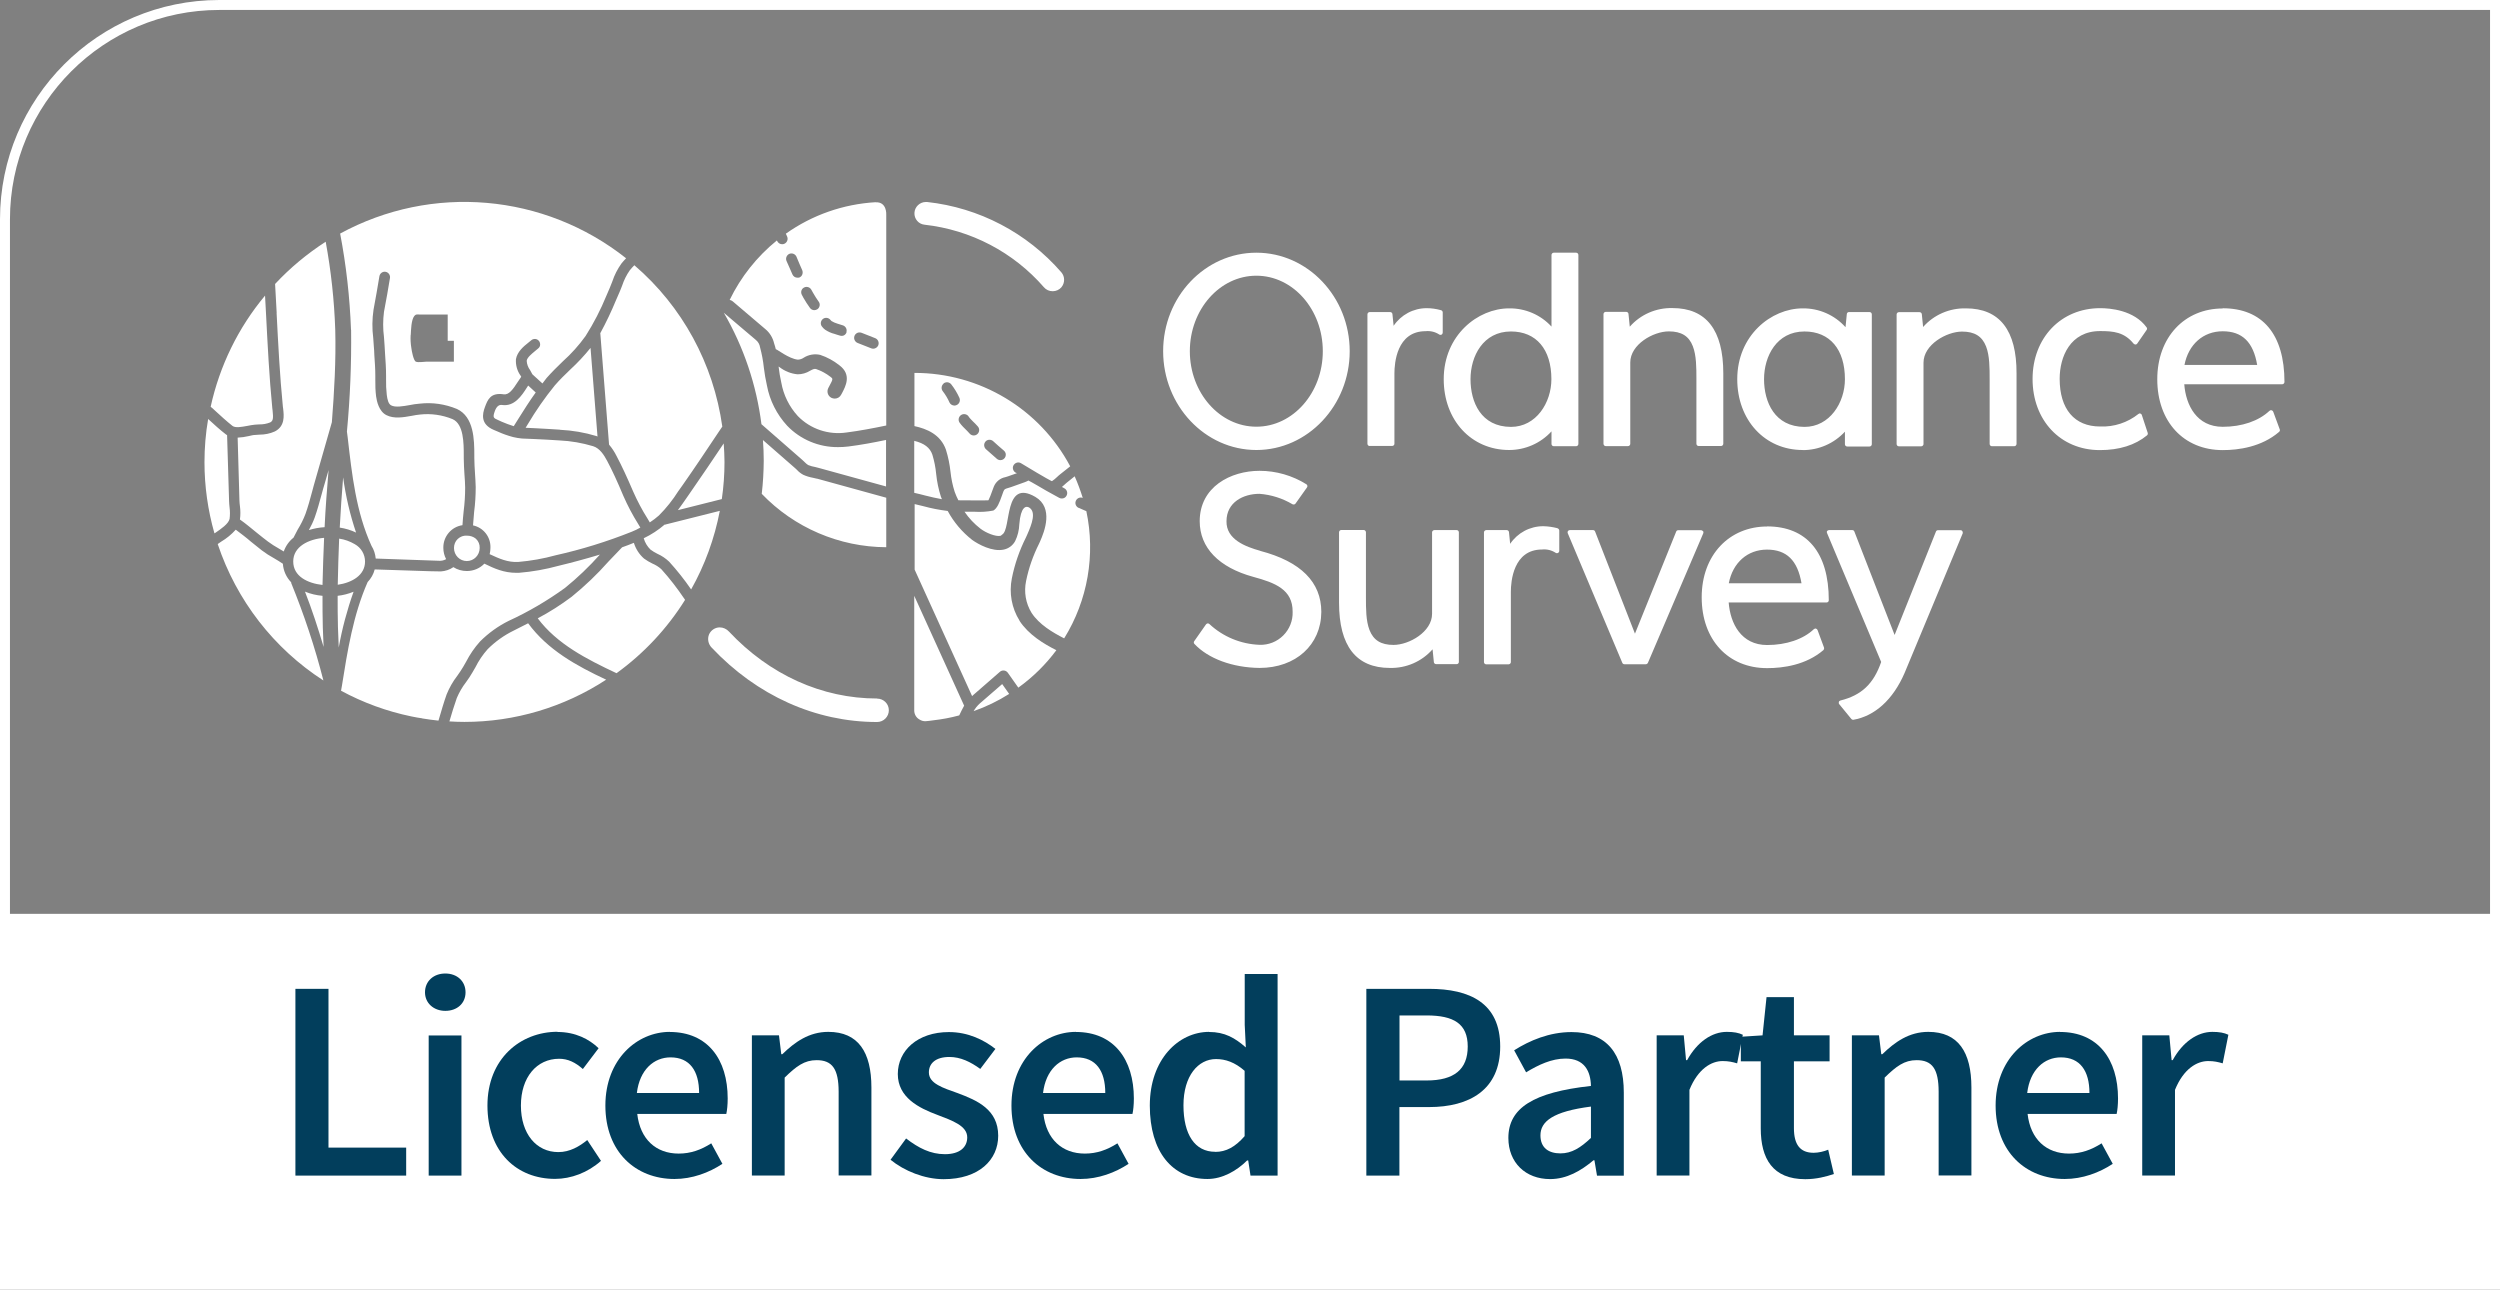 <?xml version="1.0" encoding="UTF-8"?>
<svg id="Layer_1" data-name="Layer 1" xmlns="http://www.w3.org/2000/svg" viewBox="0 0 251 129.48">
  <rect x="0" y="0" width="251" height="129.48" fill="#808080" stroke="none"/>
  <defs>
    <style>
      .cls-1 {
        fill: #fff;
      }

      .cls-2 {
        fill: none;
        stroke: #fff;
        stroke-miterlimit: 10;
      }

      .cls-3 {
        fill: #023e5c;
      }
    </style>
  </defs>
  <path class="cls-2" d="m22.02.5h228.48v128.48H.5V22.02C.5,10.14,10.14.5,22.02.5Z"/>
  <g>
    <path class="cls-1" d="m42.39,72.12c-.1-.01-.27-.04-.51-.08-.1-.02-.29-.05-.57-.11-2.47-.51-4.85-1.38-7.07-2.58l.08-.45c.56-3.53,1.14-7.17,2.59-10.46.34-.36.59-.79.71-1.27l5.56.18c.48,0,.84.01,1.08.02h0c.45-.03.89-.17,1.26-.43.4.26.87.39,1.35.39.66,0,1.3-.26,1.76-.74,1.01.5,1.98.92,3.2.92h.26c1.36-.11,2.7-.35,4.01-.71,1.29-.31,2.7-.69,4.13-1.12-1.08,1.21-2.25,2.33-3.51,3.35-1.77,1.28-3.66,2.39-5.64,3.3-1.07.53-2.04,1.23-2.88,2.07-.56.62-1.03,1.31-1.41,2.05-.09.16-.18.33-.28.49-.18.31-.38.6-.6.91-.44.57-.8,1.2-1.07,1.87-.29.81-.53,1.66-.77,2.47l-.05.16c-.55-.06-1.09-.13-1.63-.22Zm10.63-9.55c1.97,2.69,4.87,4.28,7.84,5.67-4.24,2.77-9.18,4.24-14.23,4.24-.51,0-1.01-.02-1.51-.05.23-.78.47-1.58.74-2.34.24-.57.55-1.11.93-1.6.23-.31.45-.64.65-.99.1-.17.19-.33.29-.5.33-.66.74-1.27,1.23-1.82.76-.76,1.64-1.39,2.6-1.86l1.46-.74Zm-17.78-29.47c-.12-3.24-.48-6.47-1.09-9.65,9.21-5.01,20.48-4.03,28.71,2.48-.17.17-.32.35-.47.53-.39.55-.7,1.15-.91,1.79-.08.21-.16.42-.25.63l-.34.79c-.58,1.42-1.28,2.78-2.1,4.07-.67.93-1.43,1.78-2.28,2.54-.55.53-1.11,1.08-1.63,1.67-.13.18-.27.36-.42.55l-1.01-.92c-.07-.13-.15-.28-.23-.42-.2-.27-.32-.59-.34-.93.03-.33.51-.71.87-1.01.11-.09.21-.17.3-.25.11-.09.18-.23.18-.37,0-.14-.04-.29-.14-.39-.09-.11-.23-.17-.37-.18-.14,0-.28.04-.39.14-.08.07-.17.15-.27.22-.51.4-1.13.93-1.26,1.67-.04.59.12,1.18.47,1.66l.06.11c-.11.15-.22.32-.33.49-.53.82-.91,1.34-1.43,1.27-1.33-.2-1.61.55-1.88,1.27-.27.72-.47,1.74.9,2.31l.38.16c.5.23,1.01.41,1.54.55.29.07.59.12.9.15l1.23.05c.84.04,1.68.08,2.52.14,1.15.05,2.29.25,3.39.58.67.21,1.09.88,1.41,1.48.52.98,1.02,2.06,1.62,3.5.43.98.93,1.93,1.5,2.84.07.11.14.23.21.35-.27.16-.55.29-.87.42-2.48.99-5.03,1.78-7.63,2.36-1.23.34-2.48.56-3.75.67-1.06.06-1.91-.33-2.88-.78.05-.21.08-.42.08-.64.04-1.08-.7-2.03-1.75-2.25.03-.45.07-.91.11-1.34.11-.83.16-1.67.16-2.5-.01-.45-.04-.91-.07-1.36-.03-.52-.07-1.04-.07-1.57v-.26c0-1.56-.03-3.87-1.75-4.66-1.19-.49-2.47-.68-3.75-.53-.33.03-.66.07-.98.14-.67.12-1.45.26-1.87.03-.28-.14-.38-.59-.44-1.06-.06-.52-.08-1.04-.07-1.56v-.36c0-.73-.05-1.47-.1-2.17l-.05-.85c-.02-.28-.04-.56-.06-.85-.11-.84-.11-1.7,0-2.54.24-1.2.43-2.39.6-3.39.05-.3-.15-.58-.44-.63-.29-.05-.57.15-.62.45-.17,1-.36,2.17-.59,3.36-.14.94-.15,1.89-.03,2.83.02.3.04.58.06.85.02.27.05.56.05.85.05.7.1,1.42.1,2.12v.36c-.01.57.01,1.13.08,1.7.07.47.27,1.48,1.03,1.87.76.39,1.71.22,2.55.07.28-.06.56-.1.84-.13,1.1-.12,2.22.04,3.25.46,1.13.5,1.13,2.4,1.13,3.67v.27c0,.54.04,1.08.07,1.62.03.44.07.9.07,1.32,0,.79-.05,1.58-.15,2.36-.05.46-.09.93-.12,1.41-1.12.16-1.95,1.15-1.92,2.29,0,.39.1.78.28,1.12-.24.14-.52.19-.8.16l-6.27-.22c-.04-.45-.18-.89-.42-1.27-1.55-3.38-1.97-7.18-2.39-10.86l-.08-.62c.32-3.39.46-6.8.42-10.2Zm5.99.53h0c-.03.44,0,.88.07,1.31.03.26.21,1.26.45,1.37.24.11.84,0,1.08,0h2.74v-2.09h-.62v-2.64h-2.76c-.31,0-.43-.06-.59.14-.32.4-.33,1.42-.36,1.9Zm-8.69,20.37c-.07,1.53-.12,3.12-.16,4.73-1.51-.17-2.94-.87-2.94-2.36s1.53-2.24,3.1-2.37Zm1.52.08c.55.08,1.07.27,1.55.55.64.35,1.04,1.02,1.04,1.75,0,1.37-1.3,2.12-2.74,2.33.03-1.58.08-3.12.14-4.63Zm32.76-1.42l5.45-1.37c-.53,2.77-1.5,5.44-2.88,7.89-.67-.98-1.41-1.91-2.21-2.79-.35-.33-.75-.6-1.18-.79-.24-.12-.48-.26-.69-.42-.32-.31-.56-.71-.68-1.14.76-.36,1.46-.82,2.1-1.37.03,0,.06,0,.09,0Zm1.29-3.36c-.56.89-1.21,1.71-1.95,2.45-.29.26-.6.49-.92.7-.08-.12-.15-.25-.22-.37-.55-.87-1.03-1.78-1.45-2.73-.63-1.47-1.14-2.57-1.68-3.59-.2-.4-.45-.78-.74-1.12l-.88-11.19c.59-1.08,1.12-2.2,1.59-3.34l.34-.78c.1-.22.18-.45.27-.67.18-.54.43-1.05.76-1.52.14-.18.3-.35.46-.51,4.81,4.13,7.95,9.89,8.83,16.2l-.34.5c-1.18,1.77-2.4,3.6-3.64,5.37-.15.2-.29.39-.42.59Zm-11.89-6.16c-.85-.06-1.71-.1-2.56-.15l-.89-.04.21-.34c.81-1.37,1.72-2.68,2.72-3.91.48-.56,1.03-1.09,1.56-1.6.73-.67,1.41-1.4,2.03-2.17l.7,8.9-.11-.05c-1.19-.36-2.42-.57-3.67-.63Zm12.77,6.77l.4-.58c1.11-1.59,2.2-3.22,3.27-4.81.04.6.08,1.24.08,1.87,0,1.24-.09,2.49-.27,3.72l-4.41,1.11c.33-.43.63-.89.93-1.31Zm-15.2-10.51c-.62.86-1.19,1.76-1.74,2.64l-.47.75c-.41-.13-.82-.28-1.21-.45l-.37-.17c-.47-.2-.55-.26-.31-.92q.25-.66.72-.59c1.23.18,1.97-.93,2.49-1.75l.13-.2.76.7Zm-19.68,13.58c.08-1.67.21-3.37.34-5.05.26,1.88.69,3.74,1.3,5.54-.52-.25-1.07-.41-1.64-.5Zm-4.88,5.54c1.3,3.19,2.39,6.46,3.24,9.8-4.98-3.21-8.72-8.04-10.61-13.69l.03-.03.32-.22c.54-.32,1.04-.73,1.46-1.2.51.39,1.03.77,1.52,1.2.37.3.73.59,1.1.88.38.29.79.55,1.21.78.32.19.61.36.9.56.05.71.35,1.37.84,1.87v.04Zm-7.66-17.31c-.14-.14-.29-.27-.42-.37.9-4.11,2.77-7.94,5.46-11.16l.1,1.85c.16,3.1.32,6.32.63,9.46l.03.24c.08.76.06,1.02-.24,1.18-.35.14-.73.21-1.11.2-.16,0-.31.03-.45.03-.23.02-.47.07-.74.12-.56.1-1.19.23-1.49,0-.61-.48-1.2-1.03-1.78-1.56Zm-.68.85c.58.53,1.17,1.08,1.8,1.56l.11.07.2,6.61c0,.21.03.43.05.66.05.38.05.77,0,1.14-.11.5-.87,1.01-1.42,1.39l-.1.06c-.66-2.32-1-4.73-1-7.14,0-1.46.12-2.91.37-4.35Zm47.82,18.05l.07.12c-1.8,2.88-4.14,5.38-6.88,7.36-3-1.41-5.98-2.93-7.91-5.51,1.19-.63,2.32-1.35,3.4-2.16,1.33-1.08,2.57-2.26,3.7-3.54.45-.48.91-.96,1.37-1.43.4-.14.79-.29,1.18-.45.19.61.54,1.16,1.02,1.58.26.19.55.36.84.5.33.14.64.33.9.57.84.93,1.61,1.93,2.31,2.97Zm-23.13-5.09c0-.34.13-.68.38-.91s.58-.36.92-.33c.33,0,.65.1.9.31.26.24.4.58.38.93,0,.72-.58,1.31-1.29,1.31s-1.29-.58-1.29-1.31Zm-11.68,4.8c.55-.06,1.09-.2,1.6-.41-.65,1.82-1.15,3.7-1.49,5.6-.03-.69-.06-1.38-.08-2.06-.03-1.05-.03-2.09-.03-3.13Zm-1.61-10.18c.1-.36.19-.72.3-1.06l.4-1.39c-.16,1.9-.31,3.83-.4,5.74-.54.03-1.06.13-1.58.29.23-.41.43-.83.59-1.27.27-.76.48-1.55.69-2.31Zm.12,13.35c.02.65.05,1.31.08,1.96-.55-1.86-1.16-3.73-1.87-5.55.56.23,1.16.37,1.76.42,0,1.04,0,2.1.03,3.16Zm-4.63-31.55c-.05-.97-.1-1.95-.16-2.93,1.51-1.62,3.22-3.04,5.08-4.24.54,2.93.86,5.89.96,8.86.08,3.07-.1,6.19-.34,9.26l-1.68,5.87c-.11.36-.2.73-.3,1.09-.2.75-.41,1.52-.67,2.25-.21.55-.47,1.07-.78,1.57-.13.27-.28.53-.42.81-.45.36-.79.84-.98,1.39l-.5-.3c-.38-.21-.74-.44-1.09-.7-.36-.27-.72-.56-1.08-.85-.56-.45-1.13-.94-1.73-1.36.06-.44.06-.89,0-1.34-.02-.2-.05-.39-.05-.58l-.18-6.3c.38-.02.76-.07,1.13-.16.21-.05.44-.11.63-.11l.42-.03c.53,0,1.06-.1,1.55-.32,1.04-.53.92-1.58.84-2.28l-.03-.22c-.31-3.12-.47-6.32-.63-9.41Z"/>
    <path class="cls-1" d="m88.06,70.14h0c.65,0,1.18.52,1.18,1.17s-.53,1.18-1.18,1.18c-6.18,0-12.07-2.65-16.61-7.47-.34-.35-.45-.87-.26-1.33.19-.42.61-.7,1.07-.7.36,0,.69.16.93.42,4.07,4.34,9.34,6.72,14.87,6.72Zm4.76-47.58h0c-.6-.06-1.04-.59-1.01-1.19.03-.6.53-1.08,1.13-1.09h.14c5.22.57,10.03,3.09,13.48,7.06.37.43.37,1.07,0,1.51-.22.25-.54.39-.87.39-.34,0-.66-.14-.88-.4-3.06-3.52-7.34-5.76-11.99-6.28Zm.11,27.2c-.38-.1-.77-.2-1.14-.28v-5.22c1.02.25,1.58.69,1.82,1.39.19.63.32,1.27.38,1.92.08.79.24,1.56.48,2.31.03.08.06.16.1.24-.54-.09-1.1-.23-1.64-.36Zm2.05-4.59c-.54-1.56-1.94-2.12-3.17-2.39v-5.34c6.55-.01,12.57,3.6,15.64,9.38l-1.01.8c-.11.08-.22.19-.33.29-.15.14-.31.28-.48.39h-.05c-.21-.08-2.68-1.54-3.05-1.78-.16-.11-.37-.12-.54-.03-.17.09-.29.26-.3.45s.08.38.24.49l.17.08-.91.32-.26.08c-.52.1-.95.46-1.15.95-.05.11-.11.28-.18.48-.1.3-.22.6-.36.89-.47.03-1.98,0-3.02,0-.14-.28-.27-.56-.37-.85-.21-.65-.35-1.33-.42-2.01-.08-.74-.23-1.48-.45-2.19Zm1.35,26.62s-.03.02-.04.04c-.85.23-1.71.39-2.59.49-.64.07-.95.21-1.43-.11-.29-.18-.47-.5-.48-.85v-11.54l5.01,11.03c-.17.31-.33.62-.47.93Zm6.03-9.46c.93,1.41,2.43,2.31,3.7,2.95-1.07,1.44-2.36,2.71-3.82,3.76l-1.05-1.49c-.09-.13-.23-.21-.38-.23-.15-.02-.31.03-.42.13l-2.71,2.36-.08.08-5.77-12.7v-6.58c.29.07.58.14.87.21.8.22,1.63.38,2.45.48.61,1.13,1.45,2.12,2.46,2.91.61.44,2.02,1.21,3.16.97.49-.1.91-.41,1.15-.85.26-.53.4-1.11.42-1.7.14-1.75.67-1.89,1.01-1.66.68.45.28,1.6-.24,2.76l-.11.24c-.65,1.3-1.13,2.68-1.41,4.1-.29,1.46-.02,2.98.77,4.24Zm5.98-11.33c.24.12.49.21.73.32.93,4.38.14,8.95-2.22,12.76h-.03c-1.13-.58-2.48-1.37-3.25-2.55-.59-.96-.78-2.1-.55-3.2.26-1.29.7-2.54,1.29-3.72l.11-.24c.45-1.01,1.38-3.39-.47-4.48-3.2-1.87-2.39,3.24-3.33,3.78-.06.03-.08.1-.19.13-.47.09-1.43-.29-1.99-.72-.62-.48-1.16-1.05-1.6-1.7h1.02c.63.04,1.25,0,1.87-.12.39-.22.61-.78.87-1.52.06-.16.1-.3.14-.39.11-.24.12-.25.49-.36l.29-.09,1.4-.5.19-.08c.06-.03.16-.08.13-.08.1.02,1.83,1.04,1.83,1.04l1.27.7c.08.05.18.07.27.07.2,0,.38-.1.47-.28.07-.13.09-.27.05-.41-.04-.14-.13-.26-.26-.33l-.25-.14c.06-.06.08-.08.18-.16.1-.08.19-.17.28-.25l.82-.66c.31.7.58,1.43.81,2.17-.28-.11-.59.03-.7.31s.03.59.31.7Zm-7.02,18.67c-1.12.71-2.32,1.29-3.57,1.73.16-.28.37-.54.61-.76l2.26-1.96.7.99Zm-20.75-23.48l-4.12-3.6c-.5-3.94-1.78-7.75-3.78-11.19l3.22,2.73c.23.19.38.45.42.74.18.67.31,1.35.38,2.04.07.6.18,1.2.31,1.79.28,1.51.99,2.91,2.03,4.04,1.33,1.39,3.19,2.17,5.12,2.15.34,0,.67-.02,1.01-.06,1.28-.16,2.56-.4,3.8-.66v4.67l-6.68-1.84c-.12-.04-.27-.07-.42-.11-.25-.04-.49-.11-.72-.2-.13-.08-.25-.19-.36-.3l-.21-.2Zm1.44,1.86l6.97,1.92v4.97c-4.72-.02-9.24-1.96-12.5-5.36.13-1.1.19-2.2.2-3.31,0-.7-.03-1.4-.08-2.09l3.25,2.84c.06.05.11.1.17.16.18.2.39.36.63.49.31.14.64.24.98.3.14.03.26.06.38.09Zm5.9-27.74c1.15-.06,1.07,1.23,1.07,1.23v21.18c-1.3.27-2.65.53-3.98.7-1.8.27-3.63-.34-4.9-1.65-.86-.94-1.44-2.11-1.66-3.37-.12-.51-.2-1.04-.27-1.6l.08.05c.53.41,1.16.67,1.83.73.44,0,.87-.12,1.24-.35.32-.18.47-.22.61-.18.53.18,1.02.45,1.46.79.24.18.27.2-.13.93l-.1.19c-.18.36-.05.79.31.98.11.05.22.08.34.08.27,0,.52-.15.64-.39l.1-.18c.34-.66.99-1.83-.28-2.78-.57-.45-1.22-.81-1.92-1.04-.56-.13-1.16-.03-1.65.28-.17.12-.38.19-.59.2-.91-.09-2.09-1.05-2.22-1.05-.05-.22-.1-.37-.17-.59-.13-.56-.44-1.07-.88-1.43l-3.28-2.79c-.09-.07-.19-.12-.3-.14,1.12-2.31,2.74-4.35,4.74-5.97l.03.06c.09.19.28.32.5.32.08,0,.15-.01.23-.05.27-.13.39-.45.27-.72l-.13-.29c2.65-1.88,5.77-2.97,9.02-3.16Zm11.04,24.02c-.1.11-.15.25-.14.39s.07.28.18.38c.36.33.73.65,1.1.97.1.08.22.13.35.13.23,0,.43-.14.51-.36.08-.21.02-.46-.16-.6-.37-.31-.73-.63-1.08-.95-.23-.2-.57-.18-.77.04Zm-1.7-2.52h0c-.17-.24-.51-.31-.76-.14-.25.17-.32.51-.15.76.11.15.22.29.35.42l.42.42.26.28c.1.11.25.17.39.17.14,0,.28-.05.38-.15.22-.21.23-.55.02-.77l-.26-.28c-.15-.13-.28-.28-.42-.42-.09-.09-.17-.19-.24-.29Zm-2.51-3.3h0c-.23.19-.27.53-.09.76.27.35.5.73.68,1.14.09.19.28.3.49.31.08,0,.16-.02.24-.06.13-.06.23-.17.28-.31s.04-.29-.02-.42c-.22-.48-.49-.93-.82-1.35-.09-.11-.22-.18-.37-.2-.14-.01-.29.03-.4.12Zm-14.68-10.63c.07,0,.13,0,.2-.02.13-.06.24-.16.29-.3.05-.13.05-.29,0-.42-.09-.21-.18-.43-.28-.64l-.31-.74c-.13-.27-.45-.39-.72-.27-.27.13-.39.45-.27.72l.32.72c.09.19.18.41.27.62.09.2.28.33.5.33Zm2,3.17c.12-.08.2-.21.23-.35.03-.14,0-.29-.09-.41-.2-.29-.42-.61-.59-.93-.05-.08-.1-.17-.15-.27-.09-.17-.27-.28-.46-.29-.19,0-.38.09-.48.25-.1.16-.11.37-.02.54.05.1.11.2.16.3.2.36.43.7.65,1.01.1.15.27.24.45.24.11,0,.22-.04.31-.1Zm2.92,2.3c.04-.14.03-.29-.04-.42-.07-.13-.19-.23-.33-.27l-.54-.17c-.21-.06-.41-.15-.59-.26-.04-.04-.08-.08-.11-.12-.19-.23-.53-.27-.76-.08-.23.19-.27.53-.08.76.09.12.19.22.31.31.29.19.6.34.94.42l.18.06.13.04.23.07c.12.04.25.04.37,0,.15-.06.26-.19.31-.34Zm3.2,1.31c.11-.28-.03-.6-.31-.71l-1.37-.54c-.18-.07-.39-.04-.54.08s-.23.31-.2.51c.03.19.16.36.34.43l1.37.54c.07.02.13.04.2.04.22,0,.42-.14.51-.34Z"/>
    <path class="cls-1" d="m155.77,43.31c-1.09,1.19-2.63,1.87-4.25,1.87-3.81,0-6.57-3-6.57-7.11,0-4.4,3.41-7.11,6.57-7.11,1.61-.02,3.16.64,4.25,1.83v-7.19c0-.12.1-.23.23-.23h2.24c.13,0,.23.1.23.23v18.97c0,.13-.11.23-.23.23h-2.24c-.13,0-.23-.1-.23-.23v-1.26Zm-8.13-5.24c0,2.3,1.05,4.78,4.06,4.79,2.54,0,4.06-2.44,4.06-4.79,0-3-1.52-4.79-4.06-4.79-2.8,0-4.06,2.49-4.06,4.79Zm13.58,6.72c-.06,0-.12-.02-.16-.07-.04-.04-.07-.1-.07-.16v-13.02c0-.12.1-.23.23-.23h2.05c.12,0,.22.09.23.2l.13,1.29c1.08-1.23,2.65-1.91,4.29-1.87,3.38,0,5.1,2.2,5.1,6.55v7.07c0,.13-.11.23-.23.23h-2.24c-.13,0-.23-.1-.23-.23v-6.49c0-1.13,0-2.38-.36-3.3-.39-1.02-1.15-1.49-2.41-1.49-1.56,0-3.87,1.31-3.87,3.12v8.17c0,.13-.11.23-.23.23h-2.24Zm35.63,8.44c.11,0,.2.1.21.21,0,.03,0,.07,0,.1l-5.84,14.03c-1.15,2.66-2.98,4.33-5.16,4.7h0c-.07,0-.13-.03-.18-.08l-1.22-1.49c-.05-.06-.06-.14-.04-.22s.09-.13.16-.15c2.11-.52,3.34-1.68,4.09-3.87l-5.43-12.93c-.04-.07-.04-.15,0-.21.04-.06.12-.1.19-.1h2.34c.1,0,.18.06.21.15l4.04,10.38,4.15-10.38c.03-.09.12-.14.21-.14h2.25Zm-70.71-27.86c5.16,0,9.37,4.44,9.37,9.89s-4.21,9.92-9.37,9.92-9.36-4.46-9.36-9.92,4.2-9.89,9.36-9.89Zm6.67,9.89c0-4.18-2.99-7.58-6.67-7.58s-6.68,3.4-6.68,7.58,3,7.58,6.68,7.58,6.67-3.4,6.67-7.58Zm13.43,17.96c.06,0,.12.02.16.06s.07.1.07.16v13.02c0,.06-.02.12-.07.16s-.1.07-.16.06h-2.05c-.12,0-.22-.09-.23-.2l-.13-1.29c-1.08,1.23-2.65,1.91-4.29,1.87-3.38,0-5.1-2.2-5.1-6.55v-7.07c0-.13.11-.23.23-.23h2.24c.06,0,.12.02.16.07.04.04.07.1.07.16v6.51c0,1.18,0,2.38.36,3.31.4,1.02,1.15,1.49,2.41,1.49,1.56,0,3.87-1.31,3.87-3.12v-8.18c0-.06.02-.12.07-.16.04-.04.1-.07.16-.07h2.24Zm24.75.1c.04.06.05.15.02.22l-5.56,13.01c-.04.08-.12.14-.21.14h-2.15c-.09,0-.17-.05-.21-.14l-5.48-13.02c-.03-.07-.02-.15.02-.21.04-.06.11-.1.19-.1h2.33c.1,0,.18.06.21.15l4,10.25,4.14-10.25c.03-.09.12-.14.21-.14h2.28c.08,0,.15.04.19.1Zm6.42-.47c4,0,6.2,2.63,6.2,7.41,0,.06-.02.12-.06.16-.04.04-.1.07-.16.07h-9.83c.16,2.1,1.25,4.27,3.86,4.27,1.92,0,3.63-.58,4.69-1.59.06-.05.14-.08.21-.06.07.02.13.07.16.14l.65,1.76c.03.09,0,.19-.06.26-1.75,1.5-4.04,1.81-5.65,1.81-3.93,0-6.57-2.86-6.57-7.11s2.77-7.11,6.57-7.11Zm-3.84,5.71h7.3c-.39-2.3-1.5-3.38-3.46-3.38s-3.44,1.31-3.84,3.38Zm-36.05-13.78c-.13,0-.23-.1-.23-.23v-12.99c0-.12.1-.23.23-.23h2.05c.12,0,.22.09.23.2l.12,1.18c.74-1.1,1.98-1.77,3.32-1.77.48,0,.96.07,1.43.2.1.02.18.12.18.22v2.03c0,.08-.04.16-.11.2-.07.04-.16.04-.23,0-.41-.27-.89-.39-1.38-.34-2.91,0-3.13,3.24-3.13,4.23v7.07c0,.06-.02.12-.07.16s-.1.07-.16.06h-2.24Zm85.64-13.83c4,0,6.2,2.62,6.2,7.4,0,.12-.1.23-.23.23h-9.83c.16,2.11,1.26,4.27,3.86,4.27,1.94,0,3.62-.59,4.69-1.6.05-.05.13-.08.21-.06.08.02.14.07.17.14l.65,1.76c.05.1.02.21-.07.28-1.75,1.5-4.04,1.82-5.65,1.82-3.93,0-6.57-2.87-6.57-7.11s2.76-7.11,6.57-7.11Zm-3.84,5.69h7.3c-.39-2.3-1.5-3.38-3.46-3.38s-3.44,1.32-3.84,3.38Zm-92.79,18.67c4.07,1.07,6.13,3.13,6.13,6.13-.02,3.31-2.57,5.62-6.2,5.62-2.71-.03-5.16-.93-6.55-2.42-.07-.08-.07-.2,0-.28l1.17-1.67c.04-.05.1-.09.16-.1.06-.01.13.01.18.06,1.37,1.28,3.16,2.02,5.04,2.09.89.03,1.75-.31,2.38-.94.63-.63.97-1.49.94-2.37.02-2.25-1.77-2.92-3.94-3.51-3.48-.95-5.39-2.94-5.39-5.59,0-3.46,3.12-5.06,6.01-5.06,1.66,0,3.29.47,4.7,1.35.05.04.09.09.1.15.01.06,0,.12-.04.17l-1.15,1.62c-.07.09-.19.12-.3.07-1.01-.6-2.14-.96-3.32-1.05-1.63,0-3.31.85-3.31,2.75-.04,1.83,1.91,2.56,3.38,2.97Zm29.84-2.27c.1.03.18.12.18.23v2.04c0,.08-.05.16-.12.2-.07.04-.16.04-.23,0-.41-.27-.89-.39-1.38-.34-2.9,0-3.13,3.24-3.13,4.23v7.07c0,.06-.02.12-.07.16-.04.04-.1.07-.16.07h-2.24c-.13,0-.23-.1-.23-.23v-13.02c0-.06.02-.12.07-.16.04-.04.1-.07.16-.07h2.05c.12,0,.22.09.23.2l.12,1.18c.74-1.1,1.98-1.77,3.32-1.77.48.01.96.08,1.43.2Zm58.54-11.51c.07.03.13.09.14.17l.58,1.76c.03.09,0,.19-.07.25-1.19.98-2.78,1.48-4.73,1.48-3.98,0-6.76-3.01-6.76-7.14s2.85-7.11,6.79-7.11c.98,0,3.4.19,4.66,1.93.06.08.06.18,0,.26l-.94,1.36c-.04.06-.1.1-.18.1-.07,0-.14-.04-.19-.09-.94-1.16-2.03-1.26-3.36-1.26-3,0-4.06,2.58-4.06,4.79,0,3.04,1.48,4.79,4.06,4.79,1.39.06,2.76-.39,3.85-1.26.06-.05.14-.07.21-.04Zm-33.92,3.65c-3.81,0-6.57-3.01-6.57-7.11,0-4.4,3.41-7.11,6.57-7.11,1.64-.02,3.21.67,4.3,1.89l.13-1.32c.01-.12.11-.21.23-.2h2.05c.13,0,.23.1.23.23v13.04c0,.12-.1.23-.23.23h-2.24c-.13,0-.23-.1-.23-.23v-1.26c-1.09,1.18-2.63,1.86-4.25,1.85Zm-3.88-7.11c0,2.3,1.07,4.78,4.06,4.79,2.54,0,4.06-2.44,4.06-4.79,0-3-1.52-4.79-4.06-4.79-2.8,0-4.06,2.49-4.06,4.79Zm20.27-7.11c3.38,0,5.1,2.2,5.08,6.54v7.07c0,.12-.1.23-.23.23h-2.24c-.13,0-.23-.1-.23-.23v-6.49c0-1.13,0-2.38-.36-3.3-.4-1.02-1.15-1.49-2.41-1.49-1.55,0-3.87,1.31-3.87,3.12v8.17c0,.06-.02.12-.07.16-.04.04-.1.07-.16.07h-2.24c-.13,0-.23-.1-.23-.23v-13.01c0-.12.1-.23.23-.23h2.07c.12,0,.22.09.23.2l.13,1.29c1.08-1.23,2.66-1.91,4.3-1.87Z"/>
  </g>
  <rect class="cls-1" x=".5" y="91.75" width="249.64" height="37.22"/>
  <g>
    <path class="cls-3" d="m29.66,99.28h3.32v15.94h7.8v2.81h-11.12v-18.75Z"/>
    <path class="cls-3" d="m42.67,99.63c0-1.12.86-1.89,2.04-1.89s2.03.77,2.03,1.89-.86,1.86-2.03,1.86-2.04-.78-2.04-1.86Zm.37,4.33h3.29v14.07h-3.29v-14.07Z"/>
    <path class="cls-3" d="m55.97,103.61c1.81,0,3.18.72,4.13,1.63l-1.58,2.09c-.75-.66-1.49-1.03-2.38-1.03-2.26,0-3.84,1.86-3.84,4.7s1.55,4.67,3.76,4.67c1.15,0,2.12-.57,2.9-1.21l1.38,2.09c-1.32,1.18-3.01,1.81-4.61,1.81-3.84,0-6.79-2.69-6.79-7.37s3.29-7.4,7.05-7.4Z"/>
    <path class="cls-3" d="m67.24,103.61c3.81,0,5.82,2.75,5.82,6.68,0,.63-.06,1.2-.14,1.55h-8.94c.29,2.55,1.89,3.98,4.16,3.98,1.2,0,2.24-.37,3.27-1.03l1.12,2.06c-1.35.89-3.04,1.52-4.81,1.52-3.9,0-6.94-2.72-6.94-7.37s3.18-7.4,6.48-7.4Zm2.95,6.13c0-2.24-.95-3.58-2.87-3.58-1.66,0-3.1,1.23-3.38,3.58h6.25Z"/>
    <path class="cls-3" d="m75.49,103.95h2.72l.23,1.89h.11c1.26-1.23,2.69-2.24,4.61-2.24,3.01,0,4.33,2.03,4.33,5.59v8.83h-3.29v-8.4c0-2.32-.66-3.18-2.21-3.18-1.23,0-2.03.6-3.21,1.75v9.83h-3.29v-14.07Z"/>
    <path class="cls-3" d="m90.97,114.3c1.26.97,2.46,1.58,3.9,1.58,1.52,0,2.24-.72,2.24-1.69,0-1.17-1.52-1.69-3.01-2.26-1.86-.69-3.96-1.75-3.96-4.1s1.98-4.21,5.13-4.21c1.95,0,3.53.8,4.67,1.69l-1.52,2.01c-.98-.71-1.98-1.2-3.1-1.2-1.4,0-2.06.66-2.06,1.55,0,1.12,1.4,1.55,2.92,2.09,1.92.72,4.04,1.63,4.04,4.27,0,2.41-1.92,4.36-5.48,4.36-1.92,0-3.96-.83-5.33-1.95l1.55-2.12Z"/>
    <path class="cls-3" d="m108.02,103.61c3.81,0,5.82,2.75,5.82,6.68,0,.63-.06,1.2-.14,1.55h-8.94c.29,2.55,1.89,3.98,4.16,3.98,1.2,0,2.24-.37,3.27-1.03l1.12,2.06c-1.35.89-3.04,1.52-4.82,1.52-3.9,0-6.94-2.72-6.94-7.37s3.18-7.4,6.48-7.4Zm2.95,6.13c0-2.24-.95-3.58-2.87-3.58-1.66,0-3.1,1.23-3.38,3.58h6.25Z"/>
    <path class="cls-3" d="m121.38,103.61c1.6,0,2.61.6,3.7,1.55l-.11-2.27v-5.1h3.3v20.24h-2.72l-.23-1.52h-.11c-1.03,1.03-2.47,1.86-3.98,1.86-3.53,0-5.79-2.72-5.79-7.37s2.89-7.4,5.96-7.4Zm.63,12.04c1.09,0,2-.49,2.95-1.58v-6.56c-.98-.86-1.92-1.18-2.87-1.18-1.8,0-3.27,1.69-3.27,4.64s1.15,4.67,3.18,4.67Z"/>
    <path class="cls-3" d="m137.18,99.28h6.3c4.1,0,7.14,1.43,7.14,5.79s-3.1,6.08-7.14,6.08h-2.98v6.88h-3.32v-18.75Zm6.05,9.2c2.78,0,4.13-1.12,4.13-3.41s-1.41-3.12-4.13-3.12h-2.72v6.53h2.72Z"/>
    <path class="cls-3" d="m159.73,109.03c-.03-1.49-.66-2.75-2.55-2.75-1.4,0-2.72.63-3.96,1.38l-1.2-2.21c1.55-.98,3.53-1.83,5.76-1.83,3.52,0,5.25,2.15,5.25,6.08v8.34h-2.69l-.26-1.55h-.09c-1.26,1.06-2.69,1.89-4.36,1.89-2.47,0-4.19-1.66-4.19-4.13,0-3.01,2.52-4.59,8.28-5.22Zm-3.07,6.77c1.15,0,2.03-.57,3.07-1.55v-3.15c-3.81.49-5.07,1.49-5.07,2.89,0,1.26.83,1.81,2.01,1.81Z"/>
    <path class="cls-3" d="m166.33,103.95h2.72l.23,2.49h.11c1-1.83,2.49-2.84,3.98-2.84.72,0,1.18.09,1.61.29l-.57,2.87c-.49-.14-.86-.23-1.46-.23-1.12,0-2.47.77-3.33,2.89v8.6h-3.29v-14.07Z"/>
    <path class="cls-3" d="m176.79,106.56h-2.01v-2.47l2.18-.14.4-3.84h2.75v3.84h3.58v2.61h-3.58v6.71c0,1.66.63,2.47,1.98,2.47.49,0,1.06-.14,1.46-.31l.57,2.44c-.77.26-1.75.52-2.87.52-3.27,0-4.47-2.06-4.47-5.1v-6.71Z"/>
    <path class="cls-3" d="m185.93,103.95h2.72l.23,1.89h.11c1.26-1.23,2.69-2.24,4.61-2.24,3.01,0,4.33,2.03,4.33,5.59v8.83h-3.29v-8.4c0-2.32-.66-3.18-2.21-3.18-1.23,0-2.03.6-3.21,1.75v9.83h-3.29v-14.07Z"/>
    <path class="cls-3" d="m206.83,103.61c3.81,0,5.82,2.75,5.82,6.68,0,.63-.06,1.2-.14,1.55h-8.94c.29,2.55,1.89,3.98,4.16,3.98,1.2,0,2.24-.37,3.27-1.03l1.12,2.06c-1.35.89-3.04,1.52-4.82,1.52-3.9,0-6.94-2.72-6.94-7.37s3.18-7.4,6.48-7.4Zm2.95,6.13c0-2.24-.95-3.58-2.87-3.58-1.66,0-3.1,1.23-3.38,3.58h6.25Z"/>
    <path class="cls-3" d="m215.08,103.95h2.72l.23,2.49h.11c1-1.83,2.49-2.84,3.98-2.84.72,0,1.18.09,1.61.29l-.57,2.87c-.49-.14-.86-.23-1.46-.23-1.12,0-2.47.77-3.33,2.89v8.6h-3.29v-14.07Z"/>
  </g>
</svg>